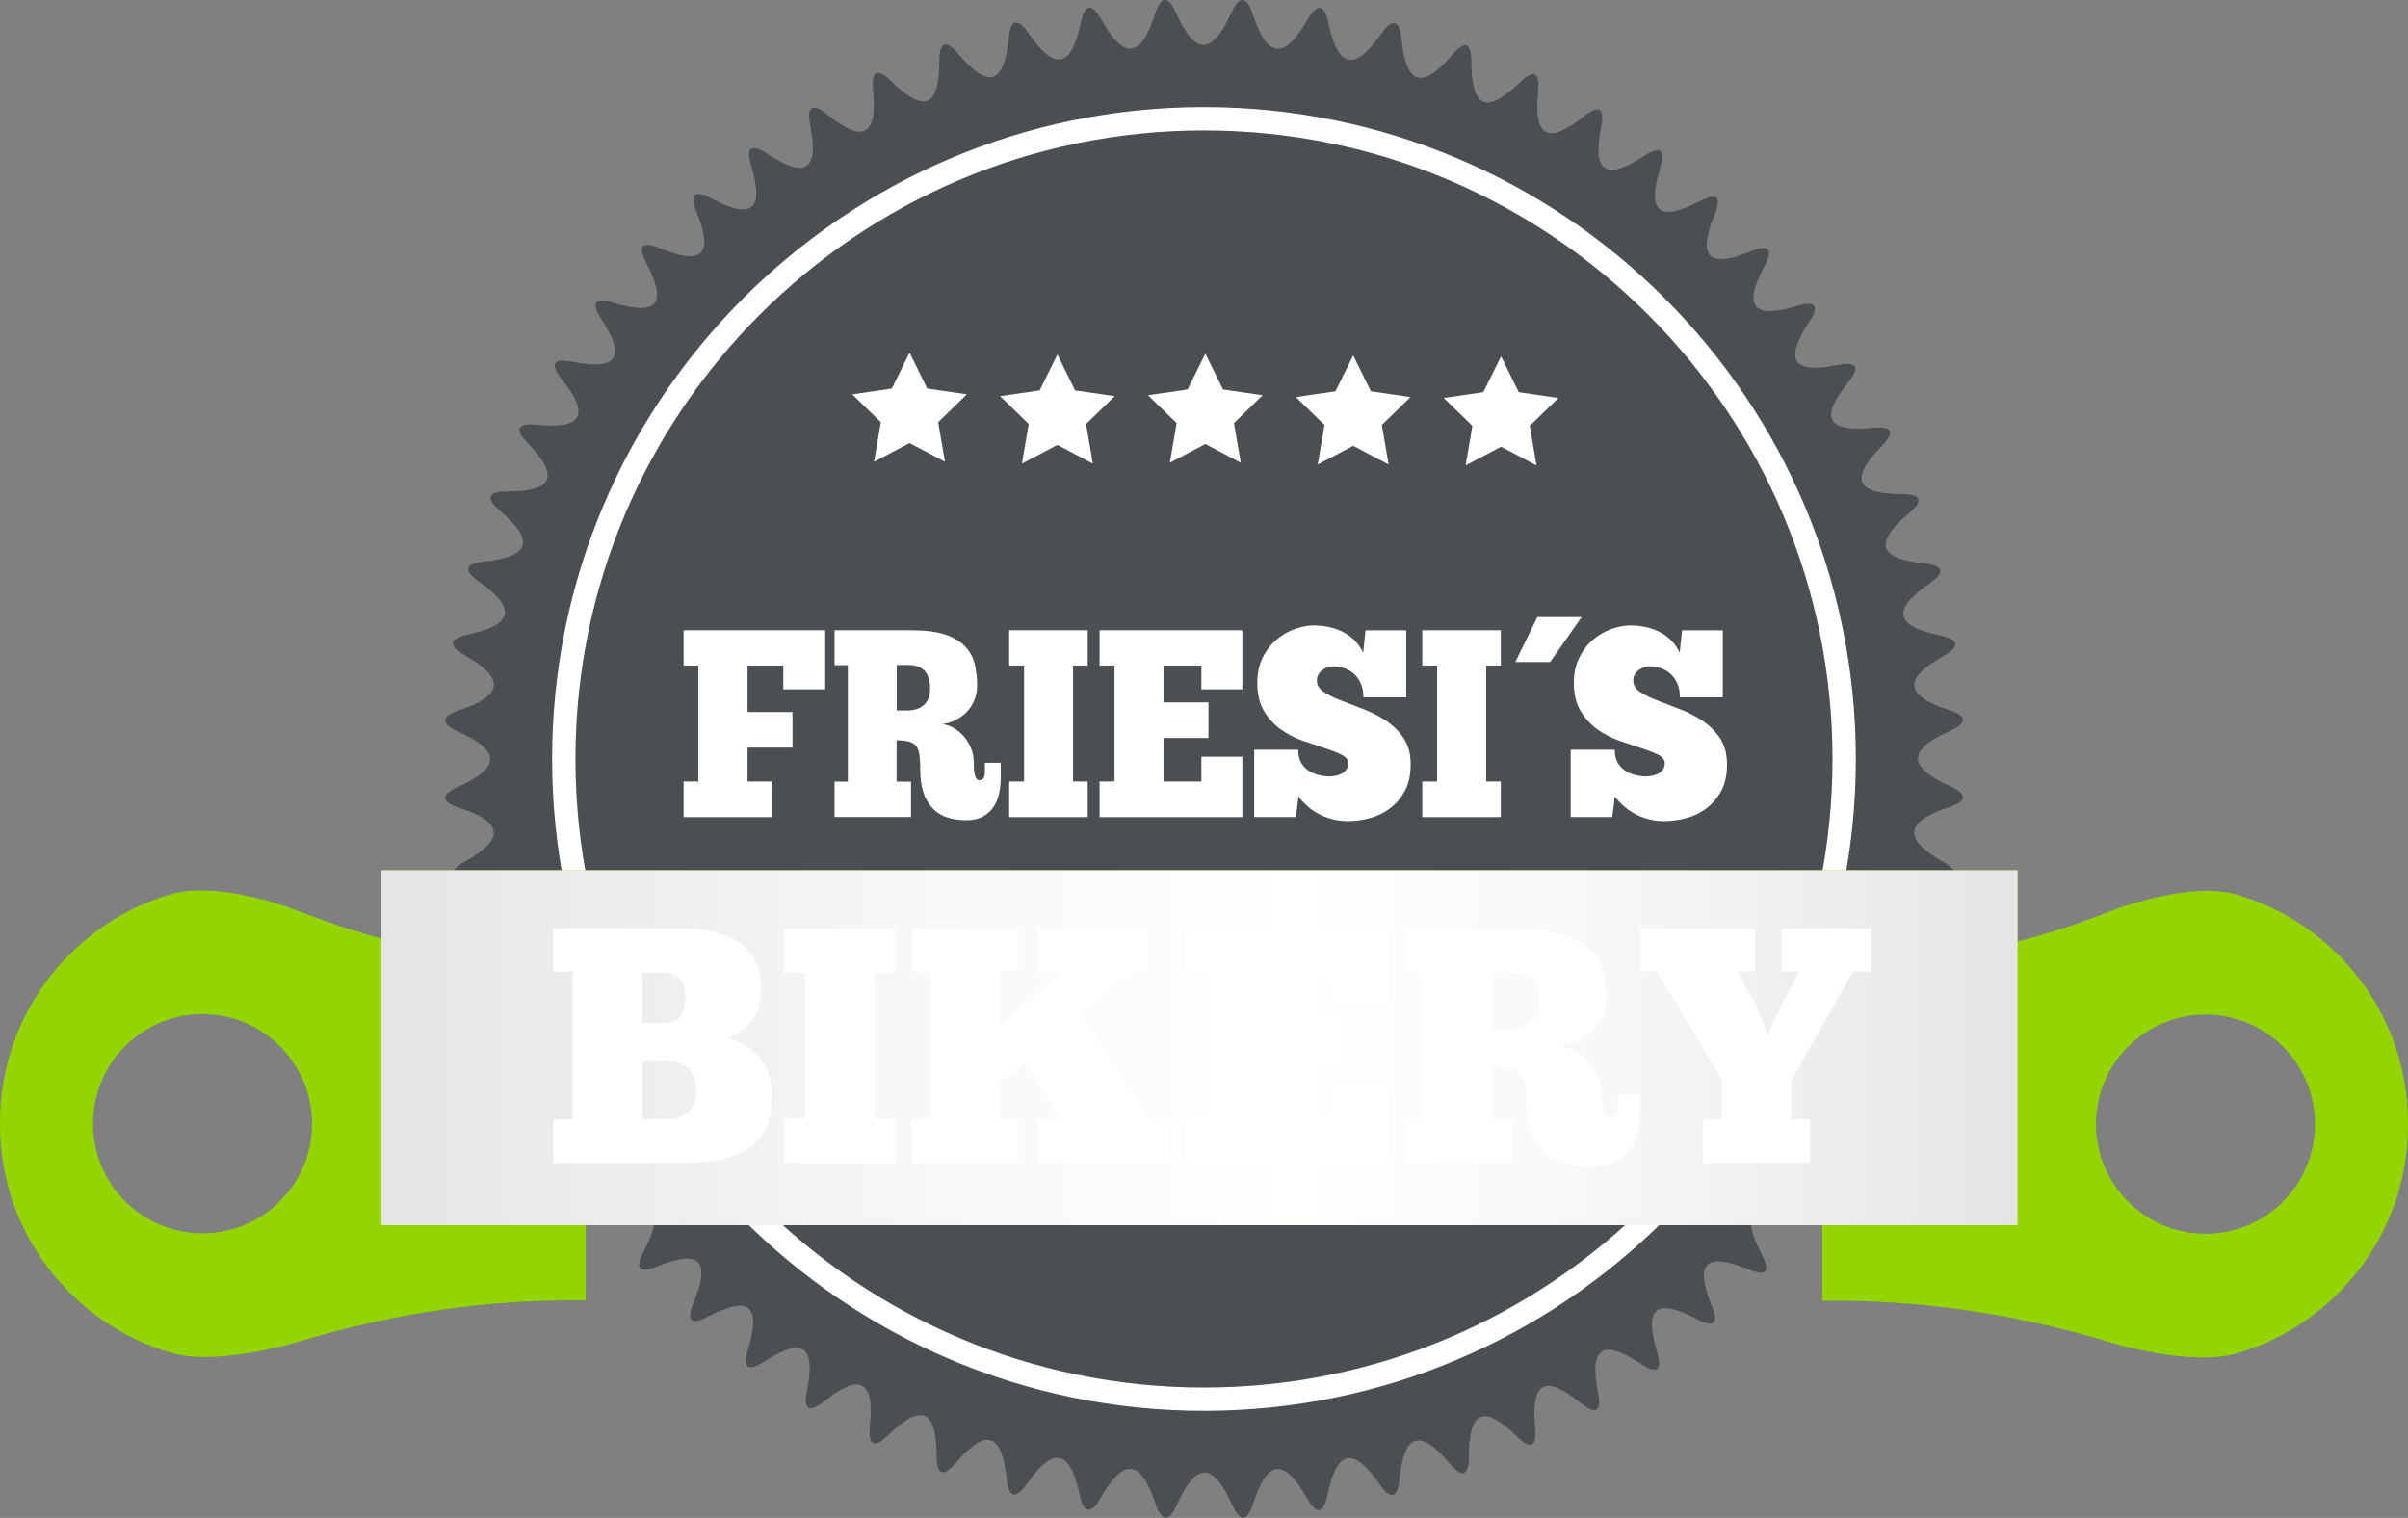 <svg xmlns="http://www.w3.org/2000/svg" xmlns:xlink="http://www.w3.org/1999/xlink" viewBox="0 0 425.2 268.03"><rect x="0" y="0" width="425.2" height="268.03" fill="#808080" stroke="none"/><defs><style>      .cls-1 {        fill: #93d500;      }      .cls-2 {        isolation: isolate;      }      .cls-3 {        fill: #fff;      }      .cls-4 {        fill: #4a4f54;      }      .cls-5 {        fill: url(#linear-gradient);        mix-blend-mode: multiply;      }    </style><linearGradient id="linear-gradient" x1="67.37" y1="185.01" x2="356.25" y2="185.01" gradientUnits="userSpaceOnUse"><stop offset="0" stop-color="#e6e5e6"></stop><stop offset=".03" stop-color="#e8e7e8"></stop><stop offset=".34" stop-color="#f9f8f9"></stop><stop offset=".56" stop-color="#fff"></stop><stop offset=".75" stop-color="#f7f7f7"></stop><stop offset="1" stop-color="#e6e5e6"></stop></linearGradient></defs><g class="cls-2"><g id="Ebene_2"><g id="Ebene_1-2" data-name="Ebene_1"><g><path class="cls-1" d="M321.78,170.48v59.21c16.75-.21,33.52,2.13,50.34,7.2,6.19,1.87,16.43,3.92,22.66,2.13,17.55-5.01,30.42-21.18,30.42-40.35v-.38c0-19.18-12.87-35.35-30.42-40.37-6.23-1.78-16.28.7-22.31,3.06-16.79,6.58-33.68,9.75-50.68,9.5M370.1,198.51c0-10.69,8.65-19.36,19.36-19.36s19.32,8.67,19.32,19.36-8.65,19.34-19.32,19.34-19.36-8.65-19.36-19.34"></path><circle class="cls-3" cx="211.66" cy="133.14" r="123.31"></circle><g><path class="cls-4" d="M212.59,23.03c-61.2,0-110.98,49.79-110.98,110.99s49.79,110.99,110.98,110.99,110.99-49.79,110.99-110.99-49.79-110.99-110.99-110.99Z"></path><path class="cls-4" d="M344.08,142.6c3.31-1.09,3.38-2.4.19-3.82-7.47-3.34-7.47-6.39,0-9.69,3.19-1.41,3.12-2.7-.2-3.76-7.75-2.5-8.05-5.47-.95-9.45,3.04-1.71,2.86-2.96-.57-3.67-7.94-1.66-8.53-4.55-1.87-9.17,2.87-1.99,2.56-3.19-.91-3.55-8.05-.83-8.91-3.61-2.74-8.83,2.67-2.25,2.25-3.41-1.24-3.42-8.08,0-9.2-2.67-3.56-8.43,2.44-2.5,1.92-3.6-1.56-3.26-8.03.78-9.41-1.74-4.33-8.01,2.19-2.72,1.57-3.76-1.86-3.08-7.91,1.56-9.5-.82-5.06-7.53,1.93-2.91,1.2-3.89-2.14-2.89-7.71,2.32-9.53.12-5.74-6.99,1.63-3.09.83-3.98-2.4-2.66-7.45,3.04-9.46,1.02-6.39-6.42,1.34-3.23.45-4.05-2.65-2.43-7.13,3.74-9.33,1.92-6.97-5.8,1.02-3.33.04-4.06-2.88-2.16-6.75,4.4-9.12,2.79-7.53-5.12.68-3.43-.36-4.06-3.09-1.88-6.31,5.03-8.84,3.64-8.03-4.4.34-3.47-.77-4.01-3.28-1.58-5.81,5.62-8.49,4.48-8.5-3.62,0-3.49-1.17-3.92-3.44-1.26-5.27,6.15-8.07,5.27-8.92-2.79-.37-3.48-1.59-3.78-3.59-.93-4.68,6.65-7.61,6.05-9.3-1.91-.73-3.41-2-3.61-3.72-.57-4.04,7.09-7.08,6.78-9.64-.99-1.09-3.32-2.4-3.38-3.82-.2-3.34,7.47-6.39,7.47-9.69,0-1.41-3.19-2.69-3.12-3.76.2-2.5,7.75-5.47,8.05-9.45.96-1.71-3.04-2.95-2.86-3.66.57-1.66,7.94-4.55,8.53-9.17,1.87-1.99-2.88-3.19-2.57-3.55.91-.84,8.06-3.61,8.92-8.83,2.74-2.26-2.67-3.41-2.25-3.42,1.24-.01,8.09-2.68,9.2-8.44,3.56-2.49-2.44-3.59-1.92-3.26,1.56.78,8.03-1.74,9.4-8.01,4.33-2.72-2.2-3.76-1.57-3.08,1.86,1.56,7.91-.81,9.5-7.53,5.06-2.91-1.92-3.89-1.2-2.88,2.14,2.31,7.72.11,9.53-7,5.74-3.09-1.65-3.98-.83-2.66,2.4,3.05,7.45,1.02,9.46-6.42,6.38-3.23-1.34-4.04-.44-2.42,2.65,3.73,7.14,1.91,9.33-5.8,6.98-3.34-1.02-4.06-.04-2.16,2.87,4.4,6.75,2.79,9.12-5.12,7.53-3.43-.68-4.06.36-1.88,3.09,5.03,6.3,3.64,8.84-4.4,8.04-3.48-.35-4.01.76-1.59,3.27,5.62,5.81,4.48,8.49-3.61,8.5-3.5,0-3.93,1.18-1.27,3.44,6.16,5.26,5.28,8.08-2.79,8.92-3.47.37-3.79,1.58-.93,3.59,6.65,4.67,6.05,7.61-1.91,9.3-3.42.73-3.62,1.99-.57,3.72,7.09,4.04,6.78,7.07-.99,9.64-3.31,1.1-3.37,2.4-.19,3.83,7.47,3.34,7.47,6.38,0,9.69-3.19,1.42-3.13,2.7.2,3.77,7.74,2.49,8.05,5.47.95,9.45-3.05,1.71-2.86,2.95.56,3.67,7.94,1.66,8.53,4.54,1.87,9.16-2.87,1.99-2.56,3.19.91,3.55,8.05.83,8.92,3.61,2.74,8.82-2.67,2.25-2.25,3.41,1.24,3.41,8.09.02,9.21,2.68,3.56,8.44-2.44,2.5-1.92,3.59,1.56,3.26,8.03-.78,9.4,1.74,4.33,8.01-2.2,2.71-1.57,3.76,1.86,3.08,7.91-1.56,9.5.82,5.06,7.53-1.93,2.91-1.21,3.88,2.14,2.88,7.71-2.31,9.52-.1,5.74,7-1.64,3.08-.83,3.99,2.41,2.67,7.46-3.05,9.46-1.02,6.38,6.42-1.34,3.23-.44,4.04,2.65,2.42,7.14-3.74,9.33-1.92,6.98,5.8-1.02,3.34-.05,4.07,2.88,2.16,6.75-4.4,9.12-2.78,7.53,5.12-.69,3.42.35,4.06,3.08,1.88,6.31-5.04,8.83-3.64,8.03,4.39-.34,3.47.76,4.02,3.27,1.58,5.81-5.61,8.49-4.47,8.5,3.62,0,3.5,1.17,3.92,3.44,1.27,5.26-6.16,8.08-5.28,8.93,2.79.36,3.47,1.59,3.79,3.59.93,4.68-6.65,7.61-6.05,9.3,1.9.73,3.41,2,3.61,3.73.57,4.03-7.09,7.07-6.77,9.64.99,1.1,3.32,2.41,3.38,3.83.2,3.33-7.47,6.39-7.47,9.69-.01,1.42,3.2,2.7,3.13,3.77-.19,2.5-7.76,5.47-8.05,9.45-.96,1.71,3.04,2.95,2.85,3.67-.57,1.66-7.94,4.54-8.53,9.16-1.87,1.99,2.87,3.19,2.56,3.55-.91.83-8.05,3.61-8.92,8.82-2.74,2.25,2.68,3.41,2.25,3.42-1.24.02-8.08,2.67-9.2,8.44-3.56,2.49,2.45,3.59,1.92,3.26-1.56-.78-8.03,1.74-9.39,8.01-4.33,2.72,2.19,3.76,1.56,3.08-1.86-1.56-7.91.81-9.5,7.53-5.06,2.91,1.93,3.89,1.21,2.88-2.14-2.31-7.71-.11-9.52,7-5.75,3.08,1.64,3.98.83,2.66-2.4-3.05-7.46-1.02-9.47,6.42-6.38,3.23,1.33,4.05.44,2.42-2.66-3.74-7.13-1.92-9.32,5.8-6.97,3.34,1.02,4.07.05,2.15-2.88-4.4-6.75-2.79-9.12,5.13-7.53,3.42.69,4.06-.35,1.88-3.09-5.03-6.3-3.65-8.84,4.39-8.04,3.48.35,4.01-.75,1.59-3.27-5.62-5.82-4.48-8.49,3.62-8.51,3.49-.01,3.92-1.17,1.26-3.44-6.15-5.27-5.28-8.07,2.79-8.92,3.48-.37,3.79-1.58.93-3.59-6.65-4.67-6.04-7.6,1.92-9.31,3.42-.73,3.61-1.99.57-3.72-7.09-4.04-6.78-7.08.99-9.64ZM212.59,249.12c-63.46,0-115.1-51.64-115.1-115.1S149.13,18.91,212.59,18.91s115.11,51.63,115.11,115.11-51.64,115.1-115.11,115.1Z"></path></g><path class="cls-1" d="M52.72,160.89c-6.02-2.36-16.08-4.84-22.31-3.05C12.86,162.85,0,179.02,0,198.19v.38c0,19.17,12.86,35.34,30.42,40.36,6.22,1.79,16.47-.27,22.66-2.13,16.81-5.06,33.59-7.4,50.34-7.19v-59.22c-17,.24-33.9-2.93-50.69-9.5M35.74,217.77c-10.67,0-19.32-8.65-19.32-19.34s8.65-19.36,19.32-19.36,19.36,8.67,19.36,19.36-8.65,19.34-19.36,19.34"></path><rect class="cls-1" x="67.37" y="153.67" width="288.88" height="62.66"></rect><rect class="cls-5" x="67.37" y="153.67" width="288.88" height="62.66"></rect><g><g><path class="cls-3" d="M97.72,205.36v-7.7h3.44v-26.07h-3.44v-7.65h22.1c4.94,0,8.59.88,10.96,2.64,2.37,1.76,3.55,4.26,3.55,7.49,0,1.26-.1,2.36-.3,3.29-.2.93-.51,1.76-.95,2.49-.44.73-1.03,1.38-1.78,1.93-.75.55-1.68,1.04-2.78,1.48,1.07.31,2.07.74,3.02,1.28.94.53,1.78,1.21,2.48,2.04.71.83,1.28,1.81,1.69,2.94.41,1.12.62,2.39.62,3.82,0,4.18-1.25,7.24-3.76,9.15-2.51,1.92-6.63,2.88-12.35,2.88h-22.52ZM113.42,171.77v8.88h3.61c1.58,0,2.65-.4,3.2-1.21.55-.81.83-1.93.83-3.35s-.37-2.45-1.1-3.2c-.73-.75-1.67-1.12-2.81-1.12h-3.74ZM118.16,197.66c1.26,0,2.38-.45,3.34-1.34.97-.89,1.46-2.14,1.46-3.76,0-1.5-.42-2.75-1.25-3.73-.83-.99-2.07-1.48-3.73-1.48h-4.56v10.31h4.74Z"></path><polygon class="cls-3" points="138.42 163.94 158.1 163.94 158.1 171.77 154.42 171.77 154.42 197.49 158.1 197.49 158.1 205.36 138.42 205.36 138.42 197.49 142.16 197.49 142.16 171.77 138.42 171.77 138.42 163.94"></polygon><polygon class="cls-3" points="179.72 171.59 176.52 171.59 176.52 181.25 187.54 171.59 183.28 171.59 183.28 163.94 203.01 163.94 203.01 171.59 199.57 171.59 190.98 179 202.94 197.66 206.39 197.66 206.39 205.36 183.28 205.36 183.28 197.66 187.3 197.66 180.91 187.59 176.52 191.32 176.52 197.66 179.72 197.66 179.72 205.36 161.06 205.36 161.06 197.66 164.25 197.66 164.25 171.59 161.06 171.59 161.06 163.94 179.72 163.94 179.72 171.59"></polygon><polygon class="cls-3" points="209.34 163.94 245.07 163.94 245.07 177.04 234.82 177.04 234.82 171.77 225.35 171.77 225.35 179.94 236.6 179.94 236.6 187.82 225.35 187.82 225.35 197.49 234.82 197.49 234.82 191.97 245.07 191.97 245.07 205.36 209.34 205.36 209.34 197.49 213.08 197.49 213.08 171.77 209.34 171.77 209.34 163.94"></polygon><path class="cls-3" d="M248.03,163.94h19.26c3.44,0,6.22.32,8.35.95,2.14.63,3.8,1.5,5.01,2.6,1.21,1.11,2.01,2.4,2.43,3.88.41,1.48.62,3.07.62,4.77,0,1.15-.22,2.21-.65,3.2-.44.99-1.03,1.84-1.81,2.58-.77.73-1.67,1.34-2.72,1.84-1.05.49-2.18.83-3.41.98,1.03.15,2,.48,2.94.97.93.5,1.75,1.12,2.45,1.87.71.75,1.29,1.6,1.72,2.55.44.95.65,1.95.65,3.02,0,1.27.1,2.26.3,2.96.19.71.57,1.06,1.12,1.06.91,0,1.36-.64,1.36-1.9v-1.95h3.97v3.26c0,1.23-.13,2.41-.41,3.55-.28,1.15-.75,2.16-1.43,3.02-.67.87-1.56,1.58-2.67,2.11-1.11.53-2.48.79-4.14.79-3.92,0-6.81-.96-8.68-2.9-1.88-1.93-2.81-4.63-2.81-8.12,0-1.34-.06-2.44-.18-3.32-.12-.86-.39-1.55-.8-2.04-.41-.5-1.02-.84-1.81-1.04-.79-.2-1.84-.3-3.15-.3v9.19h3.62v7.82h-19.14v-7.82h3.31v-25.83h-3.31v-7.77ZM263.55,171.65v10.08h2.67c1.74,0,3.12-.4,4.15-1.22,1.03-.81,1.54-2.01,1.54-3.58,0-1.78-.46-3.1-1.39-3.97-.93-.87-2.26-1.31-4-1.31h-2.96Z"></path><path class="cls-3" d="M312.32,182.61c.04-.28.15-.63.33-1.07.17-.43.38-.89.59-1.37.22-.47.44-.94.68-1.42.24-.47.44-.89.59-1.24l3.26-5.98h-3.26v-7.59h15.93v7.59h-3.2l-10.96,19.26v6.87h3.32v7.7h-18.96v-7.7h3.38v-7l-11.5-19.13h-2.91v-7.59h20.27v7.59h-3.08l3.44,6.28c.08.27.21.63.38,1.06.18.43.36.88.56,1.36.2.48.37.93.53,1.37.16.43.28.77.35,1h.24Z"></path></g><g><polygon class="cls-3" points="120.71 111.29 145.71 111.29 145.71 121.72 138.31 121.72 138.31 117.52 132 117.52 132 125.73 139.94 125.73 139.94 132.01 132 132.01 132 138 136.26 138 136.26 144.28 120.71 144.28 120.71 138 123.31 138 123.31 117.52 120.71 117.52 120.71 111.29"></polygon><path class="cls-3" d="M147.39,111.29h13.58c2.43,0,4.39.25,5.89.75,1.51.5,2.68,1.2,3.53,2.08.85.88,1.42,1.91,1.71,3.09.29,1.18.44,2.45.44,3.8,0,.91-.15,1.76-.46,2.55-.31.78-.73,1.47-1.28,2.05-.54.58-1.19,1.07-1.92,1.46-.74.39-1.54.65-2.41.78.73.12,1.42.38,2.07.78.65.4,1.23.89,1.73,1.49.5.59.9,1.27,1.21,2.03.31.75.46,1.56.46,2.4,0,1.01.07,1.8.21,2.36.14.57.4.85.8.85.64,0,.96-.5.96-1.51v-1.56h2.8v2.59c0,.98-.1,1.92-.29,2.84-.2.91-.53,1.71-1.01,2.4-.47.7-1.1,1.25-1.88,1.68-.78.42-1.75.63-2.92.63-2.76,0-4.8-.77-6.13-2.32-1.32-1.54-1.98-3.69-1.98-6.46,0-1.07-.04-1.95-.13-2.64-.08-.69-.27-1.23-.56-1.63-.29-.4-.72-.67-1.28-.82-.56-.16-1.29-.24-2.21-.24v7.31h2.55v6.23h-13.5v-6.23h2.34v-20.57h-2.34v-6.19ZM158.34,117.42v8.03h1.88c1.23,0,2.2-.32,2.93-.97.72-.64,1.08-1.6,1.08-2.86,0-1.41-.32-2.47-.97-3.16-.66-.69-1.6-1.04-2.82-1.04h-2.09Z"></path><polygon class="cls-3" points="178.19 111.29 192.07 111.29 192.07 117.52 189.48 117.52 189.48 138 192.07 138 192.07 144.28 178.19 144.28 178.19 138 180.83 138 180.83 117.52 178.19 117.52 178.19 111.29"></polygon><polygon class="cls-3" points="194.16 111.29 219.37 111.29 219.37 121.72 212.14 121.72 212.14 117.52 205.45 117.52 205.45 124.03 213.39 124.03 213.39 130.31 205.45 130.31 205.45 138 212.14 138 212.14 133.62 219.37 133.62 219.37 144.28 194.16 144.28 194.16 138 196.8 138 196.8 117.52 194.16 117.52 194.16 111.29"></polygon><path class="cls-3" d="M221.46,144.28v-11.89h7.78c0,1,.19,1.81.58,2.4.39.6.86,1.06,1.4,1.4.55.32,1.11.56,1.71.68.6.13,1.12.21,1.57.24.36,0,.75-.03,1.17-.1.42-.06.8-.18,1.15-.35.35-.17.64-.41.88-.71.24-.3.36-.7.36-1.2,0-.6-.4-1.09-1.19-1.49-.8-.4-1.79-.78-2.97-1.16-1.18-.38-2.47-.82-3.87-1.3-1.39-.49-2.68-1.16-3.86-2-1.19-.85-2.18-1.93-2.97-3.23-.79-1.31-1.19-2.97-1.19-4.98,0-1.73.33-3.24.98-4.53.65-1.29,1.48-2.34,2.47-3.16.99-.82,2.06-1.44,3.21-1.84,1.16-.41,2.26-.62,3.29-.62.86,0,1.73.09,2.59.26.86.17,1.68.45,2.47.83.78.38,1.48.87,2.11,1.49.63.61,1.15,1.36,1.57,2.24l.42-3.96h7.19v11.84h-7.56c0-.88-.14-1.66-.42-2.34-.27-.67-.66-1.25-1.14-1.72-.49-.47-1.06-.82-1.71-1.06-.66-.24-1.35-.36-2.07-.36-.31,0-.63.06-.96.16-.34.12-.65.27-.94.48-.29.2-.53.47-.71.78-.18.31-.27.68-.27,1.09,0,.82.41,1.5,1.24,2.03.82.53,1.85,1.04,3.07,1.51,1.23.47,2.55.98,3.97,1.53,1.42.55,2.74,1.23,3.97,2.05,1.23.82,2.25,1.84,3.08,3.07.82,1.23,1.23,2.77,1.23,4.62s-.34,3.42-1.03,4.67c-.68,1.26-1.56,2.29-2.63,3.1-1.07.8-2.27,1.38-3.57,1.72-1.31.35-2.59.52-3.85.52-1.06,0-2.03-.12-2.93-.38-.89-.25-1.7-.59-2.42-.99-.73-.41-1.38-.87-1.94-1.4-.57-.52-1.06-1.04-1.44-1.58l-.46,3.63h-7.32Z"></path><polygon class="cls-3" points="251.14 111.29 265.01 111.29 265.01 117.52 262.43 117.52 262.43 138 265.01 138 265.01 144.28 251.14 144.28 251.14 138 253.77 138 253.77 117.52 251.14 117.52 251.14 111.29"></polygon><polygon class="cls-3" points="273.72 116.9 267.57 116.9 271.46 108.97 279.28 108.97 273.72 116.9"></polygon><path class="cls-3" d="M277.35,144.28v-11.89h7.78c0,1,.2,1.81.59,2.4.39.6.86,1.06,1.4,1.4.54.32,1.11.56,1.71.68.6.13,1.12.21,1.57.24.37,0,.76-.03,1.17-.1.42-.06.8-.18,1.16-.35.35-.17.64-.41.87-.71.23-.3.36-.7.36-1.2,0-.6-.4-1.09-1.19-1.49-.79-.4-1.79-.78-2.97-1.16-1.18-.38-2.47-.82-3.86-1.3-1.4-.49-2.68-1.16-3.87-2-1.18-.85-2.17-1.93-2.96-3.23-.8-1.31-1.2-2.97-1.2-4.98,0-1.73.33-3.24.98-4.53.66-1.29,1.48-2.34,2.47-3.16.99-.82,2.06-1.44,3.22-1.84,1.16-.41,2.25-.62,3.28-.62.86,0,1.73.09,2.59.26.86.17,1.68.45,2.47.83.78.38,1.48.87,2.11,1.49.63.61,1.15,1.36,1.57,2.24l.42-3.96h7.19v11.84h-7.57c0-.88-.14-1.66-.42-2.34-.28-.67-.66-1.25-1.15-1.72-.48-.47-1.06-.82-1.71-1.06-.65-.24-1.35-.36-2.07-.36-.31,0-.62.06-.96.16-.33.12-.65.27-.94.48-.29.2-.53.47-.72.78-.18.31-.27.68-.27,1.09,0,.82.42,1.5,1.23,2.03.83.53,1.85,1.04,3.08,1.51,1.22.47,2.55.98,3.97,1.53,1.42.55,2.75,1.23,3.97,2.05,1.22.82,2.25,1.84,3.07,3.07.82,1.23,1.23,2.77,1.23,4.62s-.34,3.42-1.02,4.67c-.68,1.26-1.56,2.29-2.63,3.1-1.07.8-2.26,1.38-3.57,1.72-1.31.35-2.6.52-3.85.52-1.07,0-2.04-.12-2.93-.38-.89-.25-1.7-.59-2.42-.99-.72-.41-1.37-.87-1.94-1.4-.57-.52-1.05-1.04-1.44-1.58l-.46,3.63h-7.32Z"></path></g><g><polygon class="cls-3" points="238.95 62.76 242.07 69.09 249.06 70.11 244 75.04 245.2 82.02 238.95 78.72 232.68 82.02 233.88 75.04 228.82 70.11 235.81 69.09 238.95 62.76"></polygon><polygon class="cls-3" points="265.06 62.92 268.18 69.25 275.18 70.27 270.12 75.2 271.31 82.18 265.06 78.88 258.8 82.18 259.99 75.2 254.93 70.27 261.92 69.25 265.06 62.92"></polygon><polygon class="cls-3" points="212.84 62.44 215.96 68.77 222.95 69.79 217.89 74.71 219.09 81.7 212.84 78.4 206.57 81.7 207.77 74.71 202.71 69.79 209.7 68.77 212.84 62.44"></polygon><polygon class="cls-3" points="186.72 62.6 189.84 68.93 196.84 69.95 191.78 74.87 192.97 81.86 186.72 78.56 180.45 81.86 181.65 74.87 176.59 69.95 183.58 68.93 186.72 62.6"></polygon><polygon class="cls-3" points="160.61 62.27 163.73 68.61 170.72 69.63 165.66 74.55 166.86 81.53 160.61 78.24 154.34 81.53 155.54 74.55 150.48 69.63 157.47 68.61 160.61 62.27"></polygon></g></g></g></g></g></g></svg>